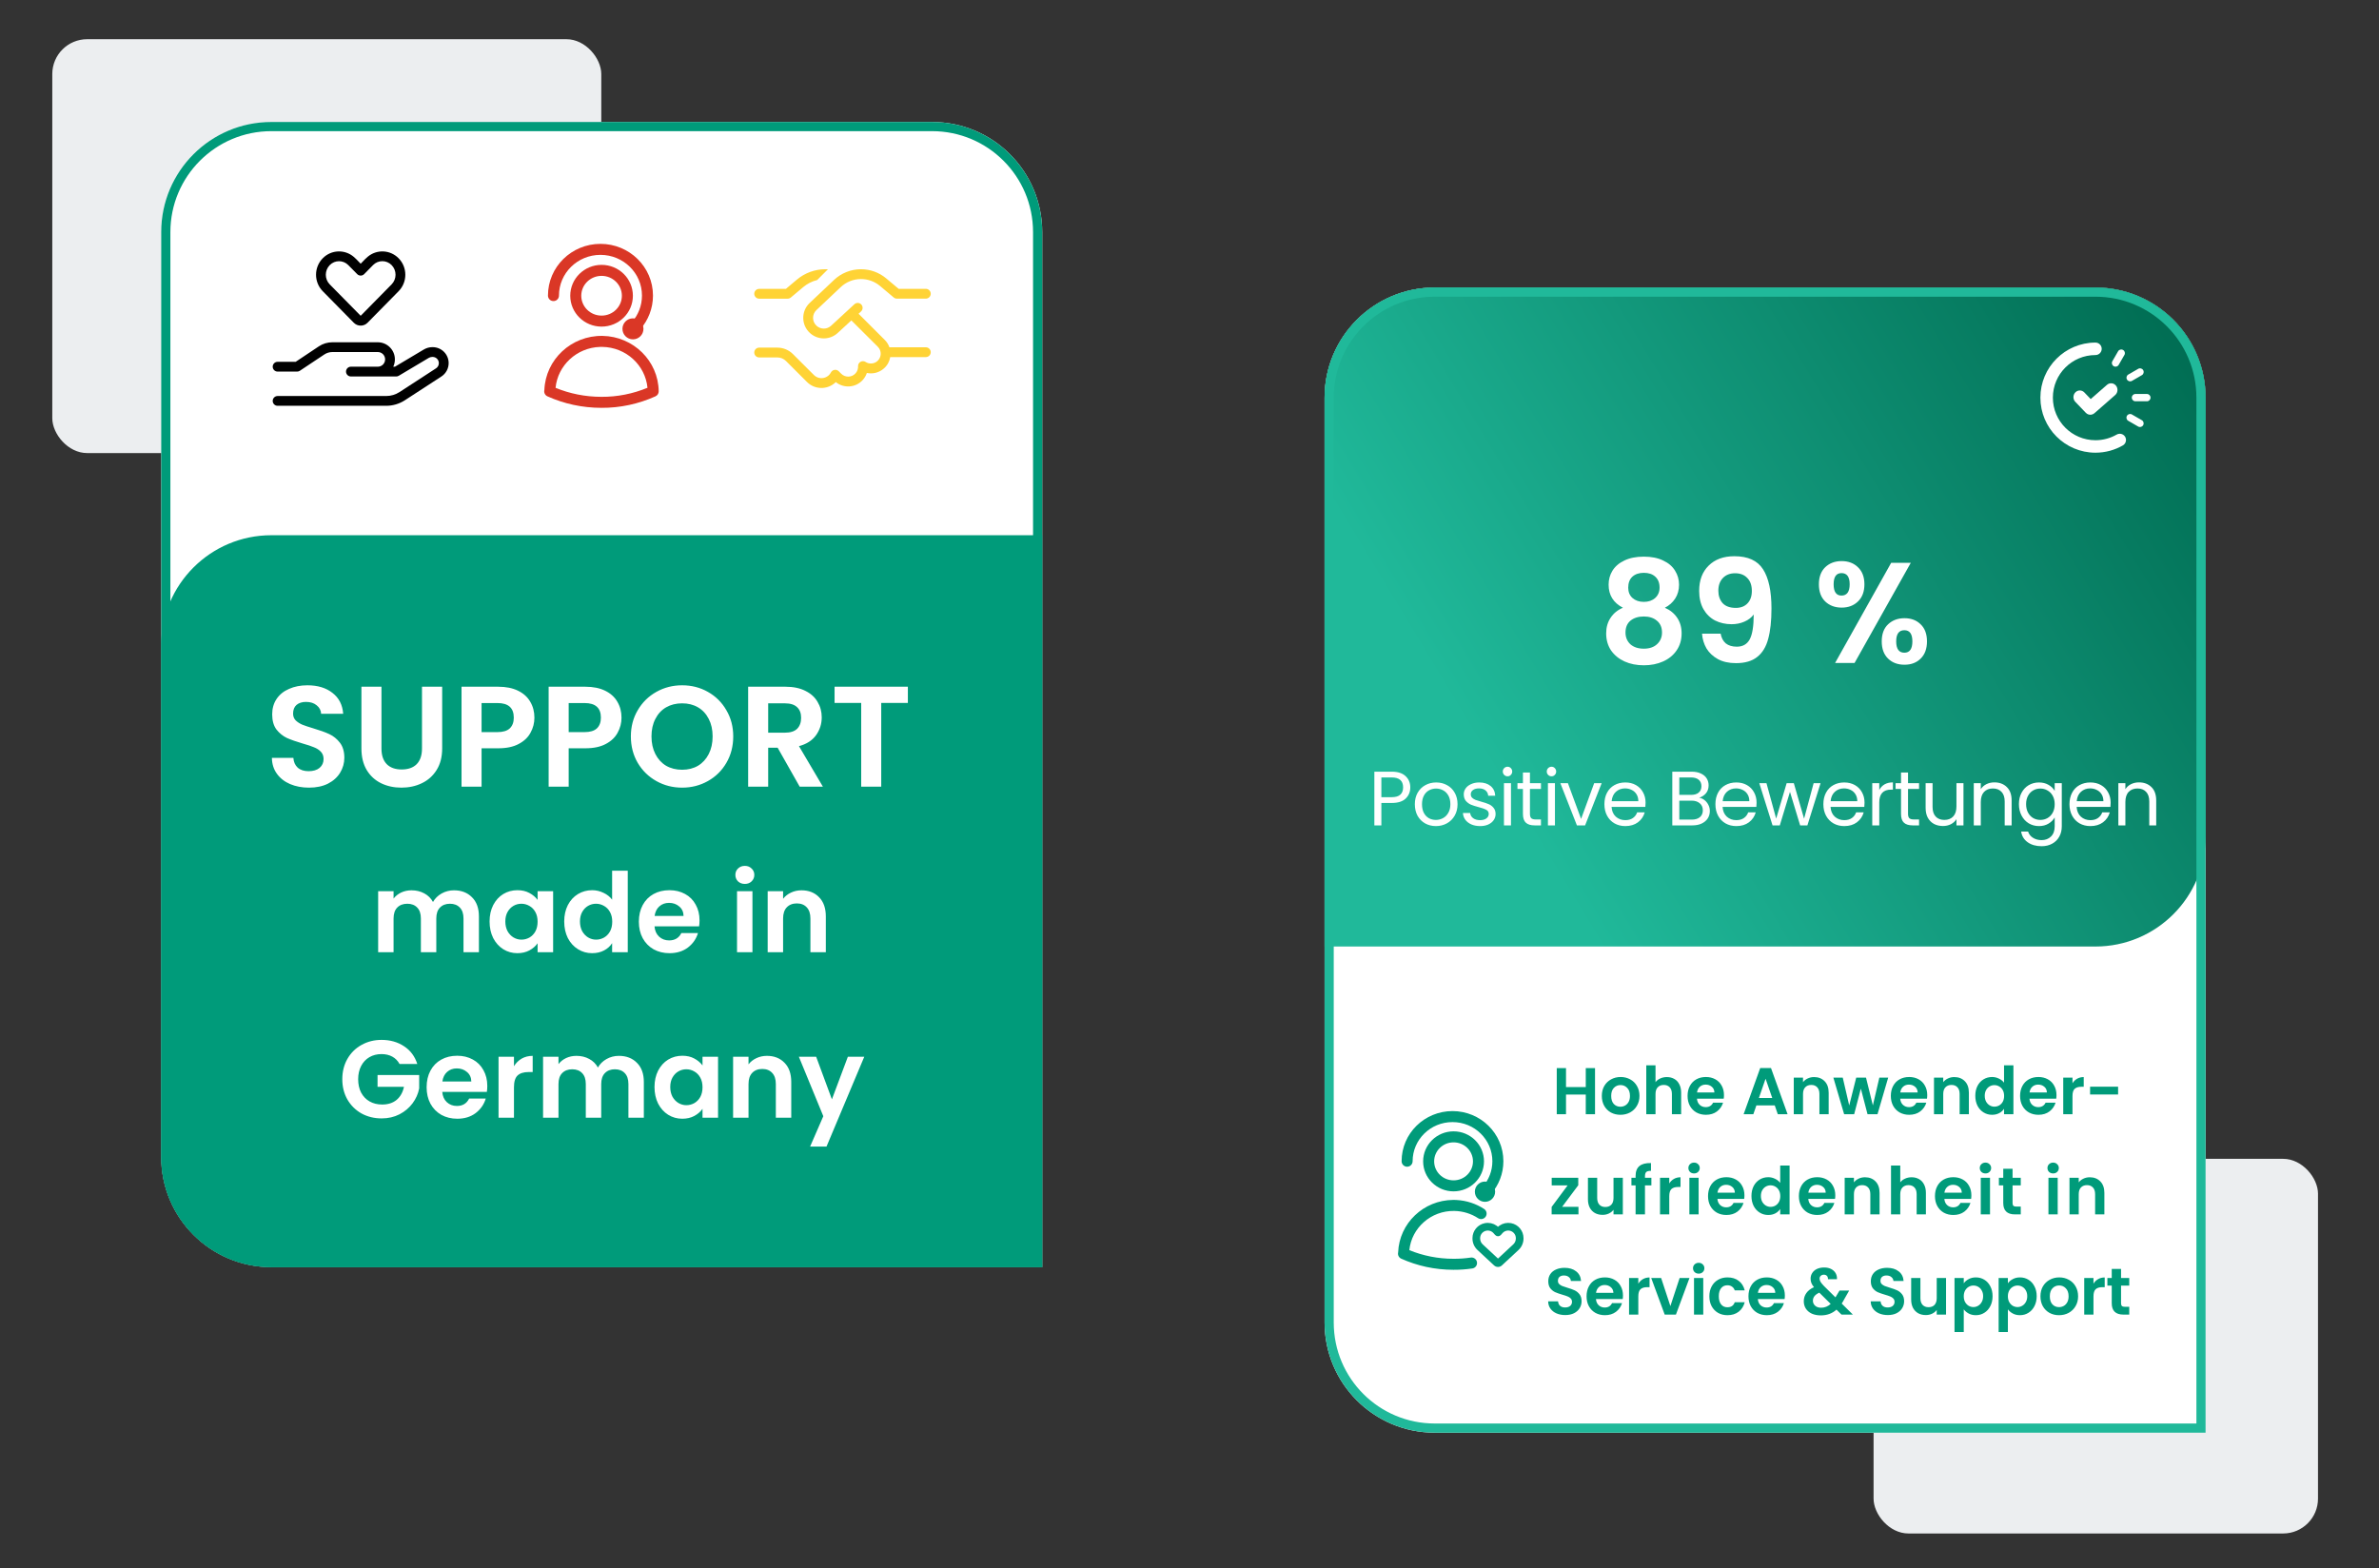 <svg width="546" height="360" viewBox="0 0 546 360" fill="none" xmlns="http://www.w3.org/2000/svg">
<rect x="0" y="0" width="546" height="360" fill="#333333" stroke="none"/>
<rect x="12" y="9" width="126" height="95" rx="8" fill="#ECEEF0"/>
<rect x="430" y="266" width="102" height="86" rx="8" fill="#ECEEF0"/>
<g clip-path="url(#clip0_2416_7048)">
<path d="M37 53.275C37 39.316 48.316 28 62.275 28H213.925C227.884 28 239.2 39.316 239.2 53.275V290.86H62.275C48.316 290.86 37 279.544 37 265.585V53.275Z" fill="white"/>
<path d="M74.079 59.278C76.028 57.301 79.119 57.196 81.188 58.956C81.594 59.299 81.959 59.685 82.33 60.07C82.478 60.224 82.625 60.386 82.779 60.533C82.926 60.379 83.081 60.224 83.228 60.07C83.592 59.685 83.964 59.299 84.371 58.956C86.439 57.196 89.53 57.301 91.479 59.278C93.54 61.367 93.54 64.76 91.479 66.85L84.356 74.085C83.922 74.526 83.354 74.744 82.779 74.744C82.204 74.744 81.636 74.526 81.202 74.085L74.079 66.85C72.018 64.76 72.018 61.367 74.079 59.278ZM79.94 60.855C78.762 59.657 76.855 59.657 75.677 60.855C74.478 62.075 74.478 64.059 75.677 65.279L82.779 72.486L89.881 65.272C91.08 64.052 91.08 62.068 89.881 60.848C88.703 59.65 86.796 59.65 85.618 60.848L83.578 62.924C83.137 63.372 82.421 63.372 81.98 62.924L79.94 60.855ZM73.174 79.504C74.093 78.887 75.179 78.565 76.287 78.565H86.705C88.871 78.565 90.631 80.324 90.631 82.491C90.631 83.094 90.498 83.661 90.252 84.173H90.645L97.284 80.219C97.866 79.876 98.532 79.686 99.212 79.686H99.303C101.329 79.686 102.97 81.327 102.97 83.353C102.97 84.594 102.339 85.751 101.301 86.424L92.917 91.878C91.641 92.705 90.154 93.147 88.64 93.147H63.71C63.093 93.147 62.588 92.642 62.588 92.025C62.588 91.408 63.093 90.903 63.71 90.903H88.633C89.72 90.903 90.778 90.588 91.69 89.999L100.075 84.545C100.481 84.285 100.72 83.83 100.72 83.353C100.72 82.568 100.082 81.93 99.296 81.93H99.205C98.932 81.93 98.665 82.007 98.427 82.14L91.521 86.255C91.346 86.361 91.15 86.417 90.947 86.417H86.705H85.022H80.536C79.919 86.417 79.414 85.912 79.414 85.295C79.414 84.678 79.919 84.173 80.536 84.173H85.022H86.705C87.638 84.173 88.388 83.423 88.388 82.491C88.388 81.558 87.638 80.808 86.705 80.808H76.287C75.621 80.808 74.976 81.004 74.422 81.376L68.821 85.106C68.638 85.232 68.421 85.295 68.197 85.295H63.71C63.093 85.295 62.588 84.79 62.588 84.173C62.588 83.556 63.093 83.051 63.71 83.051H67.86L73.174 79.504Z" fill="black"/>
<path d="M138.276 77.1H138.277C145.347 77.217 151.087 82.826 151.178 89.81C151.184 90.313 150.891 90.772 150.432 90.978C146.541 92.725 142.335 93.642 138.04 93.615V93.616C138.039 93.616 138.037 93.615 138.036 93.615C138.035 93.615 138.033 93.616 138.031 93.616V93.615C133.606 93.614 129.429 92.672 125.648 90.98C125.105 90.736 124.805 90.145 124.929 89.562C124.931 89.552 124.935 89.542 124.938 89.532C125.203 82.506 131.147 76.984 138.276 77.1ZM137.688 79.632C132.35 79.811 128.008 83.871 127.506 89.023C130.751 90.352 134.295 91.089 138.04 91.089H138.048C141.684 91.112 145.256 90.393 148.603 89.013C148.111 83.828 143.698 79.718 138.235 79.627L137.688 79.632ZM138.066 60.797C142.017 60.797 145.254 63.949 145.254 67.885C145.254 71.82 142.017 74.972 138.066 74.973C134.116 74.972 130.879 71.82 130.879 67.885C130.879 63.949 134.116 60.797 138.066 60.797ZM138.066 63.324C135.471 63.324 133.406 65.385 133.406 67.885C133.406 70.385 135.471 72.445 138.066 72.445C140.661 72.445 142.726 70.385 142.727 67.885C142.726 65.385 140.661 63.324 138.066 63.324Z" fill="#DA3726"/>
<path d="M127.024 67.847C127.024 61.987 131.852 57.24 137.812 57.24C143.773 57.24 148.601 61.987 148.601 67.847C148.601 70.493 147.617 72.911 145.99 74.769" stroke="#DA3726" stroke-width="2.527" stroke-linecap="round" stroke-linejoin="round"/>
<ellipse cx="145.268" cy="75.484" rx="2.41" ry="2.41" fill="#DA3726"/>
<path d="M189.415 61.801H190.027L187.552 64.276C186.385 64.564 185.288 65.113 184.352 65.9L181.505 68.291C181.301 68.46 181.048 68.558 180.78 68.558H174.234C173.615 68.558 173.109 68.052 173.109 67.433C173.109 66.814 173.615 66.308 174.234 66.308H180.372L182.904 64.177C184.725 62.645 187.032 61.801 189.415 61.801ZM191.412 64.262C193.086 62.68 195.301 61.801 197.607 61.801C199.731 61.801 201.784 62.546 203.409 63.917L206.249 66.301H212.487C213.105 66.301 213.612 66.807 213.612 67.426C213.612 68.045 213.105 68.551 212.487 68.551H205.842C205.574 68.551 205.321 68.46 205.117 68.284L201.967 65.633C200.744 64.614 199.204 64.051 197.607 64.051C195.878 64.051 194.218 64.712 192.959 65.9L187.376 71.174C186.328 72.166 186.35 73.846 187.432 74.803C188.382 75.646 189.809 75.632 190.737 74.774L196.089 69.838C196.546 69.416 197.256 69.444 197.678 69.901C198.1 70.359 198.072 71.069 197.614 71.491L197.045 72.018L203.064 78.03C203.556 78.522 203.915 79.099 204.126 79.718H212.487C213.105 79.718 213.612 80.224 213.612 80.843C213.612 81.462 213.105 81.968 212.487 81.968H204.316C204.154 82.938 203.669 83.867 202.867 84.57C201.763 85.554 200.301 85.892 198.95 85.61C198.761 86.18 198.458 86.722 198.036 87.193C196.419 89.014 193.677 89.204 191.82 87.706C191.764 87.755 191.715 87.811 191.659 87.861C189.802 89.52 186.968 89.443 185.203 87.678L183.495 85.969L183.488 85.962L182.405 84.879L180.394 82.868C179.866 82.341 179.149 82.045 178.404 82.045H174.234C173.615 82.045 173.109 81.539 173.109 80.92C173.109 80.301 173.615 79.795 174.234 79.795H178.411C179.754 79.795 181.041 80.33 181.99 81.279L184.001 83.29L186.807 86.089C187.728 87.01 189.197 87.045 190.168 86.18C190.393 85.976 190.576 85.744 190.702 85.491C190.871 85.174 191.173 84.957 191.532 84.9C191.891 84.844 192.242 84.963 192.495 85.217L193.065 85.786C193.986 86.707 195.498 86.665 196.363 85.688C196.771 85.231 196.96 84.654 196.932 84.078C196.911 83.656 197.129 83.262 197.495 83.051C197.861 82.84 198.311 82.854 198.662 83.086C199.492 83.62 200.603 83.557 201.376 82.875C202.34 82.017 202.389 80.519 201.475 79.605L195.392 73.544L192.263 76.427C190.484 78.072 187.749 78.093 185.935 76.483C183.867 74.648 183.818 71.434 185.829 69.536L191.412 64.262Z" fill="#FFD335"/>
<path d="M37 148.132C37 134.173 48.316 122.857 62.275 122.857H239.2V291.28H37V148.132Z" fill="#009B7A"/>
<path d="M70.912 180.798C69.313 180.798 67.867 180.525 66.575 179.977C65.304 179.429 64.297 178.641 63.552 177.611C62.807 176.582 62.424 175.366 62.402 173.964H67.33C67.396 174.906 67.725 175.651 68.316 176.198C68.93 176.746 69.762 177.02 70.813 177.02C71.887 177.02 72.73 176.768 73.343 176.264C73.957 175.738 74.263 175.059 74.263 174.227C74.263 173.548 74.055 172.989 73.639 172.551C73.223 172.113 72.697 171.774 72.062 171.533C71.449 171.27 70.594 170.985 69.499 170.678C68.01 170.24 66.794 169.813 65.852 169.397C64.932 168.959 64.132 168.313 63.453 167.458C62.796 166.582 62.468 165.421 62.468 163.975C62.468 162.617 62.807 161.434 63.486 160.427C64.165 159.419 65.118 158.652 66.345 158.127C67.571 157.579 68.973 157.305 70.55 157.305C72.916 157.305 74.833 157.886 76.3 159.047C77.79 160.186 78.612 161.785 78.765 163.844H73.705C73.661 163.055 73.322 162.409 72.686 161.905C72.073 161.38 71.251 161.117 70.222 161.117C69.324 161.117 68.601 161.347 68.053 161.807C67.528 162.267 67.265 162.935 67.265 163.811C67.265 164.424 67.462 164.939 67.856 165.355C68.272 165.75 68.776 166.078 69.368 166.341C69.981 166.582 70.835 166.867 71.93 167.195C73.42 167.633 74.636 168.072 75.578 168.51C76.52 168.948 77.33 169.605 78.009 170.481C78.688 171.357 79.028 172.507 79.028 173.931C79.028 175.158 78.71 176.297 78.075 177.348C77.44 178.4 76.509 179.243 75.282 179.878C74.055 180.492 72.599 180.798 70.912 180.798ZM87.55 157.634V171.828C87.55 173.384 87.955 174.577 88.766 175.41C89.576 176.22 90.715 176.625 92.183 176.625C93.673 176.625 94.823 176.22 95.633 175.41C96.444 174.577 96.849 173.384 96.849 171.828V157.634H101.482V171.795C101.482 173.745 101.055 175.399 100.2 176.757C99.368 178.093 98.24 179.101 96.816 179.78C95.414 180.459 93.848 180.798 92.117 180.798C90.409 180.798 88.853 180.459 87.451 179.78C86.072 179.101 84.976 178.093 84.166 176.757C83.355 175.399 82.95 173.745 82.95 171.795V157.634H87.55ZM122.651 164.731C122.651 165.958 122.355 167.108 121.763 168.181C121.194 169.254 120.285 170.12 119.036 170.777C117.81 171.434 116.254 171.763 114.371 171.763H110.526V180.568H105.926V157.634H114.371C116.145 157.634 117.656 157.941 118.905 158.554C120.153 159.167 121.084 160.011 121.698 161.084C122.333 162.157 122.651 163.373 122.651 164.731ZM114.173 168.05C115.444 168.05 116.386 167.765 116.999 167.195C117.612 166.604 117.919 165.782 117.919 164.731C117.919 162.497 116.671 161.38 114.173 161.38H110.526V168.05H114.173ZM142.641 164.731C142.641 165.958 142.345 167.108 141.754 168.181C141.184 169.254 140.275 170.12 139.027 170.777C137.8 171.434 136.245 171.763 134.361 171.763H130.517V180.568H125.917V157.634H134.361C136.135 157.634 137.647 157.941 138.895 158.554C140.144 159.167 141.075 160.011 141.688 161.084C142.323 162.157 142.641 163.373 142.641 164.731ZM134.164 168.05C135.434 168.05 136.376 167.765 136.99 167.195C137.603 166.604 137.91 165.782 137.91 164.731C137.91 162.497 136.661 161.38 134.164 161.38H130.517V168.05H134.164ZM156.553 180.798C154.406 180.798 152.435 180.295 150.639 179.287C148.842 178.279 147.418 176.888 146.367 175.114C145.316 173.318 144.79 171.292 144.79 169.035C144.79 166.801 145.316 164.797 146.367 163.022C147.418 161.226 148.842 159.824 150.639 158.817C152.435 157.809 154.406 157.305 156.553 157.305C158.721 157.305 160.693 157.809 162.467 158.817C164.263 159.824 165.676 161.226 166.706 163.022C167.757 164.797 168.283 166.801 168.283 169.035C168.283 171.292 167.757 173.318 166.706 175.114C165.676 176.888 164.263 178.279 162.467 179.287C160.671 180.295 158.7 180.798 156.553 180.798ZM156.553 176.691C157.933 176.691 159.149 176.385 160.2 175.771C161.251 175.136 162.073 174.238 162.664 173.077C163.256 171.916 163.551 170.569 163.551 169.035C163.551 167.502 163.256 166.166 162.664 165.027C162.073 163.866 161.251 162.979 160.2 162.365C159.149 161.752 157.933 161.445 156.553 161.445C155.173 161.445 153.946 161.752 152.873 162.365C151.821 162.979 151 163.866 150.409 165.027C149.817 166.166 149.521 167.502 149.521 169.035C149.521 170.569 149.817 171.916 150.409 173.077C151 174.238 151.821 175.136 152.873 175.771C153.946 176.385 155.173 176.691 156.553 176.691ZM183.534 180.568L178.474 171.631H176.305V180.568H171.705V157.634H180.314C182.088 157.634 183.6 157.951 184.848 158.587C186.097 159.2 187.028 160.043 187.641 161.117C188.276 162.168 188.594 163.351 188.594 164.665C188.594 166.177 188.156 167.546 187.28 168.773C186.404 169.977 185.1 170.81 183.37 171.27L188.857 180.568H183.534ZM176.305 168.181H180.15C181.398 168.181 182.329 167.885 182.943 167.294C183.556 166.681 183.863 165.837 183.863 164.764C183.863 163.712 183.556 162.902 182.943 162.332C182.329 161.741 181.398 161.445 180.15 161.445H176.305V168.181ZM208.362 157.634V161.347H202.25V180.568H197.65V161.347H191.539V157.634H208.362ZM104.178 204.364C105.896 204.364 107.278 204.895 108.323 205.956C109.384 207.001 109.915 208.467 109.915 210.354V218.568H106.377V210.834C106.377 209.739 106.099 208.905 105.543 208.332C104.987 207.742 104.228 207.447 103.268 207.447C102.307 207.447 101.541 207.742 100.968 208.332C100.412 208.905 100.134 209.739 100.134 210.834V218.568H96.595V210.834C96.595 209.739 96.317 208.905 95.761 208.332C95.205 207.742 94.447 207.447 93.487 207.447C92.509 207.447 91.734 207.742 91.161 208.332C90.605 208.905 90.327 209.739 90.327 210.834V218.568H86.789V204.566H90.327V206.259C90.782 205.67 91.363 205.206 92.071 204.869C92.796 204.532 93.588 204.364 94.447 204.364C95.542 204.364 96.519 204.6 97.379 205.072C98.238 205.526 98.904 206.184 99.376 207.043C99.831 206.234 100.488 205.585 101.347 205.097C102.223 204.608 103.167 204.364 104.178 204.364ZM112.363 211.517C112.363 210.101 112.641 208.846 113.197 207.751C113.77 206.655 114.537 205.813 115.497 205.223C116.475 204.633 117.561 204.339 118.758 204.339C119.802 204.339 120.712 204.549 121.487 204.97C122.279 205.392 122.911 205.922 123.383 206.563V204.566H126.947V218.568H123.383V216.521C122.928 217.178 122.296 217.726 121.487 218.164C120.695 218.585 119.777 218.796 118.732 218.796C117.553 218.796 116.475 218.493 115.497 217.886C114.537 217.279 113.77 216.428 113.197 215.333C112.641 214.221 112.363 212.949 112.363 211.517ZM123.383 211.567C123.383 210.708 123.215 209.975 122.878 209.368C122.541 208.745 122.086 208.273 121.513 207.953C120.94 207.616 120.325 207.447 119.668 207.447C119.01 207.447 118.404 207.607 117.848 207.928C117.292 208.248 116.837 208.72 116.483 209.343C116.146 209.95 115.977 210.674 115.977 211.517C115.977 212.359 116.146 213.101 116.483 213.741C116.837 214.364 117.292 214.845 117.848 215.182C118.421 215.519 119.027 215.687 119.668 215.687C120.325 215.687 120.94 215.527 121.513 215.207C122.086 214.87 122.541 214.398 122.878 213.791C123.215 213.168 123.383 212.427 123.383 211.567ZM129.493 211.517C129.493 210.101 129.771 208.846 130.327 207.751C130.9 206.655 131.675 205.813 132.652 205.223C133.63 204.633 134.716 204.339 135.913 204.339C136.823 204.339 137.69 204.541 138.516 204.945C139.342 205.333 139.999 205.855 140.487 206.512V199.865H144.077V218.568H140.487V216.496C140.049 217.187 139.434 217.743 138.642 218.164C137.85 218.585 136.932 218.796 135.887 218.796C134.708 218.796 133.63 218.493 132.652 217.886C131.675 217.279 130.9 216.428 130.327 215.333C129.771 214.221 129.493 212.949 129.493 211.517ZM140.513 211.567C140.513 210.708 140.344 209.975 140.007 209.368C139.67 208.745 139.215 208.273 138.642 207.953C138.069 207.616 137.454 207.447 136.797 207.447C136.14 207.447 135.534 207.607 134.978 207.928C134.421 208.248 133.967 208.72 133.613 209.343C133.276 209.95 133.107 210.674 133.107 211.517C133.107 212.359 133.276 213.101 133.613 213.741C133.967 214.364 134.421 214.845 134.978 215.182C135.55 215.519 136.157 215.687 136.797 215.687C137.454 215.687 138.069 215.527 138.642 215.207C139.215 214.87 139.67 214.398 140.007 213.791C140.344 213.168 140.513 212.427 140.513 211.567ZM160.549 211.264C160.549 211.769 160.515 212.224 160.448 212.629H150.212C150.296 213.64 150.65 214.432 151.273 215.005C151.897 215.577 152.663 215.864 153.573 215.864C154.887 215.864 155.823 215.299 156.379 214.171H160.195C159.791 215.519 159.016 216.631 157.87 217.507C156.724 218.366 155.317 218.796 153.649 218.796C152.301 218.796 151.088 218.501 150.009 217.911C148.948 217.305 148.114 216.454 147.507 215.358C146.917 214.263 146.623 212.999 146.623 211.567C146.623 210.118 146.917 208.846 147.507 207.751C148.097 206.655 148.923 205.813 149.984 205.223C151.046 204.633 152.267 204.339 153.649 204.339C154.98 204.339 156.168 204.625 157.213 205.198C158.274 205.771 159.092 206.588 159.664 207.65C160.254 208.694 160.549 209.899 160.549 211.264ZM156.884 210.253C156.867 209.343 156.539 208.618 155.898 208.079C155.258 207.523 154.475 207.245 153.548 207.245C152.672 207.245 151.93 207.515 151.324 208.054C150.734 208.576 150.372 209.309 150.237 210.253H156.884ZM170.949 202.898C170.325 202.898 169.803 202.704 169.382 202.317C168.977 201.912 168.775 201.415 168.775 200.825C168.775 200.236 168.977 199.747 169.382 199.359C169.803 198.955 170.325 198.753 170.949 198.753C171.572 198.753 172.086 198.955 172.491 199.359C172.912 199.747 173.123 200.236 173.123 200.825C173.123 201.415 172.912 201.912 172.491 202.317C172.086 202.704 171.572 202.898 170.949 202.898ZM172.693 204.566V218.568H169.154V204.566H172.693ZM183.948 204.364C185.617 204.364 186.965 204.895 187.992 205.956C189.02 207.001 189.534 208.467 189.534 210.354V218.568H185.996V210.834C185.996 209.722 185.718 208.871 185.162 208.281C184.606 207.675 183.847 207.372 182.887 207.372C181.91 207.372 181.134 207.675 180.562 208.281C180.005 208.871 179.727 209.722 179.727 210.834V218.568H176.189V204.566H179.727V206.31C180.199 205.703 180.797 205.232 181.522 204.895C182.263 204.541 183.072 204.364 183.948 204.364ZM91.704 244.234C91.3 243.493 90.744 242.928 90.036 242.541C89.329 242.153 88.503 241.959 87.559 241.959C86.515 241.959 85.588 242.195 84.779 242.667C83.97 243.139 83.338 243.813 82.883 244.689C82.429 245.565 82.201 246.576 82.201 247.722C82.201 248.902 82.429 249.929 82.883 250.806C83.355 251.682 84.004 252.356 84.83 252.828C85.655 253.299 86.616 253.535 87.711 253.535C89.059 253.535 90.163 253.182 91.022 252.474C91.881 251.749 92.446 250.747 92.716 249.466H86.65V246.762H96.203V249.845C95.968 251.075 95.462 252.213 94.687 253.257C93.912 254.302 92.909 255.145 91.679 255.785C90.466 256.408 89.101 256.72 87.585 256.72C85.883 256.72 84.341 256.341 82.959 255.583C81.594 254.808 80.516 253.738 79.724 252.373C78.949 251.008 78.561 249.458 78.561 247.722C78.561 245.987 78.949 244.436 79.724 243.072C80.516 241.69 81.594 240.62 82.959 239.862C84.341 239.087 85.874 238.699 87.559 238.699C89.548 238.699 91.275 239.188 92.741 240.165C94.207 241.125 95.218 242.482 95.774 244.234H91.704ZM111.838 249.264C111.838 249.769 111.804 250.224 111.737 250.629H101.501C101.585 251.64 101.939 252.432 102.562 253.005C103.186 253.577 103.952 253.864 104.862 253.864C106.176 253.864 107.112 253.299 107.668 252.171H111.484C111.08 253.519 110.305 254.631 109.159 255.507C108.013 256.366 106.606 256.796 104.938 256.796C103.59 256.796 102.377 256.501 101.298 255.911C100.237 255.305 99.403 254.454 98.796 253.358C98.206 252.263 97.912 250.999 97.912 249.567C97.912 248.118 98.206 246.846 98.796 245.751C99.386 244.655 100.211 243.813 101.273 243.223C102.335 242.633 103.556 242.339 104.938 242.339C106.269 242.339 107.457 242.625 108.502 243.198C109.563 243.771 110.38 244.588 110.953 245.65C111.543 246.694 111.838 247.899 111.838 249.264ZM108.173 248.253C108.156 247.343 107.828 246.618 107.187 246.079C106.547 245.523 105.764 245.245 104.837 245.245C103.961 245.245 103.219 245.515 102.613 246.054C102.023 246.576 101.661 247.309 101.526 248.253H108.173ZM117.959 244.74C118.414 243.998 119.004 243.417 119.728 242.996C120.47 242.574 121.312 242.364 122.256 242.364V246.079H121.321C120.209 246.079 119.366 246.34 118.793 246.863C118.237 247.385 117.959 248.295 117.959 249.592V256.568H114.421V242.566H117.959V244.74ZM142.029 242.364C143.747 242.364 145.129 242.895 146.174 243.956C147.235 245.001 147.766 246.467 147.766 248.354V256.568H144.227V248.834C144.227 247.739 143.949 246.905 143.393 246.332C142.837 245.742 142.079 245.447 141.119 245.447C140.158 245.447 139.392 245.742 138.819 246.332C138.263 246.905 137.985 247.739 137.985 248.834V256.568H134.446V248.834C134.446 247.739 134.168 246.905 133.612 246.332C133.056 245.742 132.298 245.447 131.337 245.447C130.36 245.447 129.585 245.742 129.012 246.332C128.456 246.905 128.178 247.739 128.178 248.834V256.568H124.639V242.566H128.178V244.259C128.633 243.67 129.214 243.206 129.922 242.869C130.646 242.532 131.438 242.364 132.298 242.364C133.393 242.364 134.37 242.6 135.23 243.072C136.089 243.526 136.754 244.184 137.226 245.043C137.681 244.234 138.338 243.585 139.198 243.097C140.074 242.608 141.018 242.364 142.029 242.364ZM150.214 249.517C150.214 248.101 150.492 246.846 151.048 245.751C151.621 244.655 152.388 243.813 153.348 243.223C154.325 242.633 155.412 242.339 156.608 242.339C157.653 242.339 158.563 242.549 159.338 242.97C160.13 243.392 160.762 243.922 161.234 244.563V242.566H164.798V256.568H161.234V254.521C160.779 255.178 160.147 255.726 159.338 256.164C158.546 256.585 157.628 256.796 156.583 256.796C155.404 256.796 154.325 256.493 153.348 255.886C152.388 255.279 151.621 254.428 151.048 253.333C150.492 252.221 150.214 250.949 150.214 249.517ZM161.234 249.567C161.234 248.708 161.065 247.975 160.728 247.368C160.391 246.745 159.936 246.273 159.363 245.953C158.791 245.616 158.175 245.447 157.518 245.447C156.861 245.447 156.255 245.607 155.699 245.928C155.142 246.248 154.688 246.72 154.334 247.343C153.997 247.95 153.828 248.674 153.828 249.517C153.828 250.359 153.997 251.101 154.334 251.741C154.688 252.364 155.142 252.845 155.699 253.182C156.271 253.519 156.878 253.687 157.518 253.687C158.175 253.687 158.791 253.527 159.363 253.207C159.936 252.87 160.391 252.398 160.728 251.791C161.065 251.168 161.234 250.427 161.234 249.567ZM176.013 242.364C177.681 242.364 179.029 242.895 180.057 243.956C181.085 245.001 181.599 246.467 181.599 248.354V256.568H178.06V248.834C178.06 247.722 177.782 246.871 177.226 246.281C176.67 245.675 175.912 245.372 174.951 245.372C173.974 245.372 173.199 245.675 172.626 246.281C172.07 246.871 171.792 247.722 171.792 248.834V256.568H168.253V242.566H171.792V244.31C172.264 243.703 172.862 243.232 173.587 242.895C174.328 242.541 175.137 242.364 176.013 242.364ZM198.359 242.566L189.69 263.19H185.924L188.957 256.215L183.346 242.566H187.314L190.929 252.347L194.593 242.566H198.359Z" fill="white"/>
</g>
<path d="M62.275 29.053H213.925C227.302 29.053 238.146 39.898 238.146 53.275V289.807H62.275C48.898 289.807 38.053 278.962 38.053 265.585V53.275C38.053 39.898 48.898 29.053 62.275 29.053Z" stroke="#009B7A" stroke-width="2.106"/>
<g clip-path="url(#clip1_2416_7048)">
<path d="M304 91.275C304 77.316 315.316 66 329.275 66H480.925C494.884 66 506.2 77.316 506.2 91.275V328.86H329.275C315.316 328.86 304 317.544 304 303.585V91.275Z" fill="white"/>
<path d="M304 66H506.2V191.99C506.2 205.949 494.884 217.265 480.925 217.265H304V66Z" fill="url(#paint0_linear_2416_7048)"/>
<path d="M485.636 88.522L485.637 88.523C486.157 89.17 486.076 90.134 485.456 90.677L480.694 94.845C480.475 95.037 480.217 95.151 479.953 95.189C479.95 95.189 479.948 95.189 479.945 95.19C479.943 95.19 479.94 95.19 479.938 95.191C479.503 95.25 479.047 95.105 478.713 94.757L476.299 92.239C475.727 91.642 475.727 90.674 476.299 90.077C476.871 89.48 477.799 89.48 478.371 90.076L479.836 91.604L483.572 88.334C484.191 87.792 485.116 87.876 485.636 88.522Z" fill="white"/>
<path d="M482.359 80.068C482.359 79.278 481.718 78.637 480.927 78.637L480.918 78.637C480.913 78.637 480.908 78.637 480.903 78.637C473.933 78.65 468.287 84.303 468.287 91.274C468.287 98.254 473.946 103.912 480.927 103.912C483.228 103.912 485.385 103.297 487.244 102.223L487.243 102.222C487.658 101.971 487.936 101.516 487.936 100.996C487.936 100.205 487.295 99.564 486.504 99.564C486.229 99.564 485.972 99.642 485.754 99.776C484.33 100.586 482.683 101.049 480.927 101.049C475.528 101.049 471.151 96.672 471.151 91.274C471.151 85.876 475.528 81.5 480.927 81.5C481.718 81.5 482.359 80.859 482.359 80.068Z" fill="white"/>
<path d="M489.269 91.262V91.287C489.269 91.743 489.64 92.113 490.097 92.113H492.735C493.192 92.113 493.562 91.743 493.562 91.287V91.262C493.562 90.805 493.192 90.435 492.735 90.435H490.097C489.64 90.435 489.269 90.805 489.269 91.262Z" fill="white"/>
<path d="M488.145 95.461L488.157 95.44C488.385 95.045 488.892 94.909 489.288 95.137L491.573 96.457C491.969 96.686 492.104 97.191 491.876 97.586L491.864 97.607C491.636 98.002 491.13 98.138 490.734 97.91L488.448 96.59C488.052 96.362 487.917 95.857 488.145 95.461Z" fill="white"/>
<path d="M488.155 87.105L488.168 87.127C488.396 87.522 488.903 87.657 489.299 87.429L491.584 86.109C491.979 85.881 492.115 85.376 491.886 84.98L491.874 84.959C491.645 84.563 491.139 84.428 490.743 84.657L488.458 85.976C488.062 86.205 487.927 86.71 488.155 87.105Z" fill="white"/>
<path d="M485.103 84.049C484.707 83.82 484.572 83.315 484.8 82.92L486.12 80.633C486.348 80.238 486.854 80.102 487.25 80.33L487.251 80.331L487.271 80.342C487.667 80.57 487.802 81.076 487.574 81.471L486.254 83.757C486.026 84.153 485.52 84.289 485.123 84.061L485.103 84.049Z" fill="white"/>
<path d="M372.473 139.505C370.283 138.365 369.188 136.602 369.188 134.214C369.188 133.032 369.483 131.958 370.075 130.994C370.688 130.009 371.597 129.231 372.802 128.662C374.029 128.07 375.518 127.774 377.271 127.774C379.023 127.774 380.502 128.07 381.706 128.662C382.933 129.231 383.842 130.009 384.434 130.994C385.047 131.958 385.354 133.032 385.354 134.214C385.354 135.419 385.058 136.482 384.466 137.402C383.875 138.3 383.086 139.001 382.101 139.505C383.305 140.03 384.247 140.797 384.926 141.805C385.605 142.812 385.945 144.006 385.945 145.386C385.945 146.876 385.562 148.179 384.795 149.296C384.05 150.391 383.021 151.235 381.706 151.826C380.392 152.418 378.913 152.713 377.271 152.713C375.628 152.713 374.149 152.418 372.835 151.826C371.542 151.235 370.513 150.391 369.746 149.296C369.001 148.179 368.629 146.876 368.629 145.386C368.629 144.006 368.969 142.812 369.648 141.805C370.327 140.775 371.269 140.008 372.473 139.505ZM380.885 134.872C380.885 133.798 380.556 132.966 379.899 132.374C379.264 131.783 378.388 131.487 377.271 131.487C376.175 131.487 375.299 131.783 374.642 132.374C374.007 132.966 373.689 133.809 373.689 134.904C373.689 135.89 374.018 136.679 374.675 137.27C375.354 137.862 376.219 138.157 377.271 138.157C378.322 138.157 379.187 137.862 379.866 137.27C380.545 136.657 380.885 135.857 380.885 134.872ZM377.271 141.509C376.022 141.509 375.003 141.826 374.215 142.462C373.448 143.097 373.065 144.006 373.065 145.189C373.065 146.284 373.437 147.182 374.182 147.883C374.949 148.562 375.978 148.902 377.271 148.902C378.563 148.902 379.582 148.551 380.326 147.85C381.071 147.149 381.444 146.262 381.444 145.189C381.444 144.028 381.06 143.13 380.293 142.495C379.527 141.837 378.519 141.509 377.271 141.509ZM394.901 145.452C395.076 146.416 395.471 147.16 396.084 147.686C396.719 148.19 397.563 148.442 398.614 148.442C399.972 148.442 400.958 147.883 401.571 146.766C402.185 145.627 402.491 143.721 402.491 141.049C401.987 141.75 401.276 142.297 400.356 142.692C399.457 143.086 398.483 143.283 397.431 143.283C396.029 143.283 394.759 142.998 393.62 142.429C392.503 141.837 391.615 140.972 390.958 139.833C390.301 138.672 389.973 137.27 389.973 135.627C389.973 133.196 390.695 131.268 392.141 129.844C393.587 128.399 395.558 127.676 398.056 127.676C401.166 127.676 403.357 128.673 404.627 130.666C405.919 132.659 406.566 135.66 406.566 139.669C406.566 142.516 406.314 144.849 405.81 146.667C405.328 148.486 404.485 149.866 403.28 150.807C402.097 151.749 400.476 152.22 398.417 152.22C396.796 152.22 395.416 151.914 394.277 151.3C393.138 150.665 392.262 149.844 391.648 148.836C391.057 147.807 390.717 146.678 390.63 145.452H394.901ZM398.384 139.537C399.523 139.537 400.421 139.187 401.078 138.486C401.736 137.785 402.064 136.843 402.064 135.66C402.064 134.368 401.714 133.371 401.013 132.67C400.334 131.947 399.403 131.586 398.22 131.586C397.037 131.586 396.095 131.958 395.394 132.703C394.715 133.426 394.375 134.39 394.375 135.594C394.375 136.755 394.704 137.708 395.361 138.453C396.04 139.176 397.048 139.537 398.384 139.537ZM417.45 134.116C417.45 132.451 417.932 131.148 418.896 130.206C419.881 129.264 421.141 128.793 422.674 128.793C424.208 128.793 425.456 129.264 426.42 130.206C427.406 131.148 427.899 132.451 427.899 134.116C427.899 135.803 427.406 137.117 426.42 138.059C425.456 139.001 424.208 139.472 422.674 139.472C421.141 139.472 419.881 139.001 418.896 138.059C417.932 137.117 417.45 135.803 417.45 134.116ZM438.544 129.187L425.631 152.188H421.163L434.043 129.187H438.544ZM422.641 131.553C421.437 131.553 420.834 132.407 420.834 134.116C420.834 135.846 421.437 136.712 422.641 136.712C423.233 136.712 423.693 136.504 424.021 136.087C424.35 135.649 424.514 134.992 424.514 134.116C424.514 132.407 423.89 131.553 422.641 131.553ZM431.874 147.226C431.874 145.539 432.356 144.236 433.32 143.316C434.306 142.374 435.565 141.903 437.099 141.903C438.632 141.903 439.87 142.374 440.812 143.316C441.775 144.236 442.257 145.539 442.257 147.226C442.257 148.913 441.775 150.227 440.812 151.169C439.87 152.111 438.632 152.582 437.099 152.582C435.543 152.582 434.284 152.111 433.32 151.169C432.356 150.227 431.874 148.913 431.874 147.226ZM437.066 144.663C435.817 144.663 435.193 145.517 435.193 147.226C435.193 148.957 435.817 149.822 437.066 149.822C438.292 149.822 438.906 148.957 438.906 147.226C438.906 145.517 438.292 144.663 437.066 144.663Z" fill="white"/>
<path d="M323.671 180.74C323.671 181.767 323.317 182.622 322.61 183.306C321.914 183.978 320.846 184.314 319.407 184.314H317.036V189.463H315.426V177.131H319.407C320.799 177.131 321.855 177.467 322.574 178.14C323.305 178.812 323.671 179.679 323.671 180.74ZM319.407 182.987C320.304 182.987 320.964 182.793 321.389 182.404C321.813 182.014 322.026 181.46 322.026 180.74C322.026 179.219 321.153 178.458 319.407 178.458H317.036V182.987H319.407ZM329.547 189.622C328.639 189.622 327.813 189.416 327.07 189.003C326.339 188.59 325.761 188.006 325.336 187.251C324.923 186.485 324.717 185.6 324.717 184.597C324.717 183.607 324.929 182.734 325.354 181.979C325.79 181.212 326.38 180.628 327.123 180.227C327.866 179.815 328.698 179.608 329.618 179.608C330.538 179.608 331.369 179.815 332.112 180.227C332.855 180.628 333.439 181.206 333.864 181.961C334.3 182.716 334.518 183.595 334.518 184.597C334.518 185.6 334.294 186.485 333.846 187.251C333.41 188.006 332.814 188.59 332.059 189.003C331.304 189.416 330.467 189.622 329.547 189.622ZM329.547 188.207C330.125 188.207 330.667 188.071 331.175 187.8C331.682 187.529 332.089 187.122 332.395 186.579C332.714 186.036 332.873 185.376 332.873 184.597C332.873 183.819 332.72 183.158 332.413 182.616C332.106 182.073 331.705 181.672 331.21 181.413C330.715 181.142 330.178 181.006 329.6 181.006C329.01 181.006 328.468 181.142 327.972 181.413C327.489 181.672 327.099 182.073 326.804 182.616C326.51 183.158 326.362 183.819 326.362 184.597C326.362 185.388 326.504 186.054 326.787 186.597C327.082 187.139 327.471 187.546 327.954 187.817C328.438 188.077 328.969 188.207 329.547 188.207ZM339.714 189.622C338.971 189.622 338.304 189.498 337.715 189.251C337.125 188.991 336.659 188.637 336.317 188.189C335.975 187.729 335.786 187.204 335.751 186.614H337.414C337.461 187.098 337.685 187.493 338.086 187.8C338.499 188.106 339.036 188.26 339.696 188.26C340.309 188.26 340.793 188.124 341.147 187.853C341.501 187.582 341.678 187.24 341.678 186.827C341.678 186.402 341.489 186.09 341.111 185.889C340.734 185.677 340.15 185.47 339.36 185.27C338.64 185.081 338.051 184.892 337.591 184.704C337.142 184.503 336.753 184.214 336.423 183.837C336.104 183.447 335.945 182.94 335.945 182.315C335.945 181.82 336.093 181.366 336.388 180.953C336.682 180.54 337.101 180.216 337.644 179.98C338.186 179.732 338.806 179.608 339.501 179.608C340.575 179.608 341.442 179.879 342.102 180.422C342.763 180.965 343.117 181.708 343.164 182.651H341.554C341.518 182.144 341.312 181.737 340.935 181.431C340.569 181.124 340.074 180.97 339.448 180.97C338.87 180.97 338.41 181.094 338.068 181.342C337.726 181.59 337.555 181.914 337.555 182.315C337.555 182.634 337.656 182.899 337.856 183.111C338.068 183.312 338.328 183.477 338.635 183.607C338.953 183.725 339.389 183.86 339.944 184.014C340.64 184.202 341.206 184.391 341.642 184.58C342.079 184.757 342.45 185.028 342.757 185.394C343.075 185.759 343.24 186.237 343.252 186.827C343.252 187.357 343.105 187.835 342.81 188.26C342.515 188.684 342.096 189.021 341.554 189.268C341.023 189.504 340.41 189.622 339.714 189.622ZM346.003 178.193C345.696 178.193 345.437 178.087 345.224 177.874C345.012 177.662 344.906 177.403 344.906 177.096C344.906 176.789 345.012 176.53 345.224 176.317C345.437 176.105 345.696 175.999 346.003 175.999C346.298 175.999 346.545 176.105 346.746 176.317C346.958 176.53 347.064 176.789 347.064 177.096C347.064 177.403 346.958 177.662 346.746 177.874C346.545 178.087 346.298 178.193 346.003 178.193ZM346.781 179.767V189.463H345.171V179.767H346.781ZM351.135 181.094V186.809C351.135 187.281 351.235 187.617 351.436 187.817C351.637 188.006 351.984 188.101 352.48 188.101H353.665V189.463H352.214C351.318 189.463 350.646 189.256 350.198 188.844C349.749 188.431 349.525 187.753 349.525 186.809V181.094H348.269V179.767H349.525V177.326H351.135V179.767H353.665V181.094H351.135ZM356.094 178.193C355.787 178.193 355.528 178.087 355.315 177.874C355.103 177.662 354.997 177.403 354.997 177.096C354.997 176.789 355.103 176.53 355.315 176.317C355.528 176.105 355.787 175.999 356.094 175.999C356.389 175.999 356.636 176.105 356.837 176.317C357.049 176.53 357.155 176.789 357.155 177.096C357.155 177.403 357.049 177.662 356.837 177.874C356.636 178.087 356.389 178.193 356.094 178.193ZM356.872 179.767V189.463H355.262V179.767H356.872ZM362.872 187.977L365.879 179.767H367.595L363.792 189.463H361.916L358.112 179.767H359.846L362.872 187.977ZM377.672 184.244C377.672 184.55 377.654 184.875 377.619 185.217H369.87C369.929 186.172 370.253 186.921 370.843 187.464C371.444 187.994 372.17 188.26 373.019 188.26C373.715 188.26 374.293 188.101 374.753 187.782C375.225 187.452 375.555 187.015 375.744 186.473H377.478C377.218 187.405 376.699 188.165 375.921 188.755C375.142 189.333 374.175 189.622 373.019 189.622C372.099 189.622 371.273 189.416 370.542 189.003C369.823 188.59 369.256 188.006 368.844 187.251C368.431 186.485 368.224 185.6 368.224 184.597C368.224 183.595 368.425 182.716 368.826 181.961C369.227 181.206 369.787 180.628 370.507 180.227C371.238 179.815 372.075 179.608 373.019 179.608C373.939 179.608 374.753 179.809 375.461 180.21C376.168 180.611 376.711 181.165 377.088 181.873C377.478 182.569 377.672 183.359 377.672 184.244ZM376.009 183.907C376.009 183.294 375.873 182.769 375.602 182.333C375.331 181.885 374.959 181.548 374.488 181.324C374.028 181.088 373.514 180.97 372.948 180.97C372.134 180.97 371.439 181.23 370.861 181.749C370.294 182.268 369.97 182.987 369.887 183.907H376.009ZM389.981 183.111C390.429 183.182 390.836 183.365 391.202 183.66C391.579 183.955 391.874 184.32 392.087 184.757C392.311 185.193 392.423 185.659 392.423 186.154C392.423 186.78 392.263 187.346 391.945 187.853C391.627 188.348 391.161 188.743 390.547 189.038C389.946 189.321 389.232 189.463 388.407 189.463H383.806V177.131H388.23C389.067 177.131 389.781 177.273 390.37 177.556C390.96 177.827 391.402 178.199 391.697 178.67C391.992 179.142 392.14 179.673 392.14 180.263C392.14 180.994 391.939 181.602 391.538 182.085C391.149 182.557 390.63 182.899 389.981 183.111ZM385.416 182.457H388.123C388.878 182.457 389.462 182.28 389.875 181.926C390.288 181.572 390.494 181.083 390.494 180.457C390.494 179.832 390.288 179.343 389.875 178.989C389.462 178.635 388.867 178.458 388.088 178.458H385.416V182.457ZM388.265 188.136C389.067 188.136 389.692 187.947 390.14 187.57C390.589 187.192 390.813 186.667 390.813 185.995C390.813 185.311 390.577 184.774 390.105 184.385C389.633 183.984 389.002 183.784 388.212 183.784H385.416V188.136H388.265ZM403.149 184.244C403.149 184.55 403.132 184.875 403.096 185.217H395.347C395.406 186.172 395.73 186.921 396.32 187.464C396.922 187.994 397.647 188.26 398.496 188.26C399.192 188.26 399.77 188.101 400.23 187.782C400.702 187.452 401.032 187.015 401.221 186.473H402.955C402.695 187.405 402.176 188.165 401.398 188.755C400.619 189.333 399.652 189.622 398.496 189.622C397.576 189.622 396.751 189.416 396.019 189.003C395.3 188.59 394.734 188.006 394.321 187.251C393.908 186.485 393.702 185.6 393.702 184.597C393.702 183.595 393.902 182.716 394.303 181.961C394.704 181.206 395.264 180.628 395.984 180.227C396.715 179.815 397.553 179.608 398.496 179.608C399.416 179.608 400.23 179.809 400.938 180.21C401.645 180.611 402.188 181.165 402.565 181.873C402.955 182.569 403.149 183.359 403.149 184.244ZM401.486 183.907C401.486 183.294 401.351 182.769 401.079 182.333C400.808 181.885 400.436 181.548 399.965 181.324C399.505 181.088 398.992 180.97 398.425 180.97C397.612 180.97 396.916 181.23 396.338 181.749C395.772 182.268 395.447 182.987 395.365 183.907H401.486ZM417.836 179.767L414.811 189.463H413.148L410.812 181.767L408.477 189.463H406.814L403.771 179.767H405.416L407.645 187.906L410.051 179.767H411.697L414.05 187.924L416.244 179.767H417.836ZM427.926 184.244C427.926 184.55 427.909 184.875 427.873 185.217H420.124C420.183 186.172 420.507 186.921 421.097 187.464C421.699 187.994 422.424 188.26 423.273 188.26C423.969 188.26 424.547 188.101 425.007 187.782C425.479 187.452 425.809 187.015 425.998 186.473H427.732C427.472 187.405 426.953 188.165 426.175 188.755C425.396 189.333 424.429 189.622 423.273 189.622C422.353 189.622 421.528 189.416 420.796 189.003C420.077 188.59 419.511 188.006 419.098 187.251C418.685 186.485 418.479 185.6 418.479 184.597C418.479 183.595 418.679 182.716 419.08 181.961C419.481 181.206 420.041 180.628 420.761 180.227C421.492 179.815 422.33 179.608 423.273 179.608C424.193 179.608 425.007 179.809 425.715 180.21C426.423 180.611 426.965 181.165 427.343 181.873C427.732 182.569 427.926 183.359 427.926 184.244ZM426.263 183.907C426.263 183.294 426.128 182.769 425.856 182.333C425.585 181.885 425.214 181.548 424.742 181.324C424.282 181.088 423.769 180.97 423.203 180.97C422.389 180.97 421.693 181.23 421.115 181.749C420.549 182.268 420.224 182.987 420.142 183.907H426.263ZM431.308 181.342C431.591 180.788 431.992 180.357 432.511 180.05C433.042 179.744 433.684 179.59 434.439 179.59V181.254H434.015C432.21 181.254 431.308 182.233 431.308 184.191V189.463H429.698V179.767H431.308V181.342ZM437.908 181.094V186.809C437.908 187.281 438.008 187.617 438.209 187.817C438.409 188.006 438.757 188.101 439.252 188.101H440.438V189.463H438.987C438.091 189.463 437.418 189.256 436.97 188.844C436.522 188.431 436.298 187.753 436.298 186.809V181.094H435.042V179.767H436.298V177.326H437.908V179.767H440.438V181.094H437.908ZM450.633 179.767V189.463H449.023V188.03C448.717 188.525 448.286 188.914 447.732 189.198C447.189 189.469 446.588 189.604 445.927 189.604C445.172 189.604 444.494 189.451 443.892 189.144C443.291 188.826 442.813 188.354 442.459 187.729C442.117 187.104 441.946 186.343 441.946 185.447V179.767H443.539V185.234C443.539 186.19 443.78 186.927 444.264 187.446C444.748 187.953 445.408 188.207 446.246 188.207C447.107 188.207 447.785 187.941 448.28 187.411C448.776 186.88 449.023 186.107 449.023 185.093V179.767H450.633ZM457.722 179.59C458.901 179.59 459.857 179.95 460.588 180.67C461.319 181.377 461.685 182.404 461.685 183.748V189.463H460.093V183.978C460.093 183.011 459.851 182.274 459.367 181.767C458.884 181.248 458.223 180.988 457.386 180.988C456.536 180.988 455.858 181.254 455.351 181.784C454.856 182.315 454.608 183.088 454.608 184.102V189.463H452.998V179.767H454.608V181.147C454.926 180.652 455.357 180.269 455.899 179.997C456.454 179.726 457.061 179.59 457.722 179.59ZM467.96 179.608C468.797 179.608 469.528 179.791 470.153 180.157C470.79 180.522 471.262 180.982 471.569 181.537V179.767H473.196V189.675C473.196 190.56 473.008 191.344 472.63 192.028C472.253 192.724 471.71 193.267 471.003 193.656C470.307 194.045 469.493 194.24 468.561 194.24C467.287 194.24 466.226 193.939 465.376 193.338C464.527 192.736 464.026 191.916 463.873 190.878H465.465C465.642 191.468 466.007 191.94 466.562 192.294C467.116 192.659 467.783 192.842 468.561 192.842C469.446 192.842 470.165 192.565 470.72 192.011C471.286 191.456 471.569 190.678 471.569 189.675V187.641C471.25 188.207 470.779 188.679 470.153 189.056C469.528 189.433 468.797 189.622 467.96 189.622C467.098 189.622 466.314 189.41 465.606 188.985C464.911 188.561 464.362 187.965 463.961 187.198C463.56 186.432 463.359 185.559 463.359 184.58C463.359 183.589 463.56 182.722 463.961 181.979C464.362 181.224 464.911 180.64 465.606 180.227C466.314 179.815 467.098 179.608 467.96 179.608ZM471.569 184.597C471.569 183.866 471.421 183.229 471.126 182.687C470.832 182.144 470.431 181.731 469.923 181.448C469.428 181.153 468.88 181.006 468.278 181.006C467.676 181.006 467.128 181.147 466.633 181.431C466.137 181.714 465.742 182.126 465.447 182.669C465.152 183.212 465.005 183.848 465.005 184.58C465.005 185.323 465.152 185.972 465.447 186.526C465.742 187.069 466.137 187.487 466.633 187.782C467.128 188.065 467.676 188.207 468.278 188.207C468.88 188.207 469.428 188.065 469.923 187.782C470.431 187.487 470.832 187.069 471.126 186.526C471.421 185.972 471.569 185.329 471.569 184.597ZM484.41 184.244C484.41 184.55 484.392 184.875 484.357 185.217H476.607C476.666 186.172 476.991 186.921 477.58 187.464C478.182 187.994 478.907 188.26 479.757 188.26C480.452 188.26 481.03 188.101 481.49 187.782C481.962 187.452 482.292 187.015 482.481 186.473H484.215C483.956 187.405 483.437 188.165 482.658 188.755C481.88 189.333 480.912 189.622 479.757 189.622C478.837 189.622 478.011 189.416 477.28 189.003C476.56 188.59 475.994 188.006 475.581 187.251C475.168 186.485 474.962 185.6 474.962 184.597C474.962 183.595 475.162 182.716 475.563 181.961C475.964 181.206 476.525 180.628 477.244 180.227C477.975 179.815 478.813 179.608 479.757 179.608C480.677 179.608 481.49 179.809 482.198 180.21C482.906 180.611 483.448 181.165 483.826 181.873C484.215 182.569 484.41 183.359 484.41 184.244ZM482.747 183.907C482.747 183.294 482.611 182.769 482.34 182.333C482.068 181.885 481.697 181.548 481.225 181.324C480.765 181.088 480.252 180.97 479.686 180.97C478.872 180.97 478.176 181.23 477.598 181.749C477.032 182.268 476.708 182.987 476.625 183.907H482.747ZM490.905 179.59C492.084 179.59 493.04 179.95 493.771 180.67C494.502 181.377 494.868 182.404 494.868 183.748V189.463H493.276V183.978C493.276 183.011 493.034 182.274 492.55 181.767C492.067 181.248 491.406 180.988 490.569 180.988C489.719 180.988 489.041 181.254 488.534 181.784C488.039 182.315 487.791 183.088 487.791 184.102V189.463H486.181V179.767H487.791V181.147C488.109 180.652 488.54 180.269 489.083 179.997C489.637 179.726 490.244 179.59 490.905 179.59Z" fill="white"/>
<path d="M333.361 255.041C339.793 255.041 345.04 260.171 345.04 266.548C345.04 269.422 343.97 272.051 342.206 274.064C341.746 274.589 340.947 274.642 340.422 274.183C339.897 273.723 339.845 272.924 340.305 272.399C341.683 270.826 342.513 268.782 342.513 266.548C342.513 261.606 338.437 257.569 333.361 257.568C328.284 257.568 324.208 261.606 324.208 266.548C324.208 267.246 323.642 267.811 322.945 267.812C322.247 267.812 321.681 267.246 321.681 266.548C321.681 260.171 326.928 255.041 333.361 255.041Z" fill="#009B7A"/>
<path d="M340.817 271.551C341.919 271.551 342.812 272.444 342.812 273.546C342.812 274.648 341.919 275.541 340.817 275.541C339.716 275.541 338.823 274.648 338.823 273.546C338.823 272.444 339.716 271.551 340.817 271.551Z" fill="#009B7A" stroke="#009B7A" stroke-width="0.663"/>
<path d="M333.808 275.436L334.277 275.451C336.611 275.573 338.781 276.313 340.616 277.509C341.201 277.89 341.366 278.673 340.985 279.258C340.604 279.842 339.822 280.007 339.237 279.627C337.668 278.605 335.792 277.997 333.766 277.963C328.408 277.876 323.969 281.859 323.455 286.966C326.575 288.239 329.98 288.944 333.579 288.944H333.587C334.917 288.953 336.24 288.859 337.544 288.666C338.234 288.564 338.877 289.04 338.979 289.73C339.081 290.421 338.604 291.064 337.914 291.166C336.486 291.377 335.037 291.48 333.579 291.471V291.472L333.578 291.471C333.576 291.471 333.573 291.472 333.571 291.472V291.471C329.292 291.47 325.253 290.559 321.597 288.922C321.054 288.678 320.754 288.087 320.878 287.504C320.88 287.495 320.883 287.485 320.885 287.477C321.142 280.778 326.723 275.493 333.481 275.435L333.808 275.436ZM333.605 259.691C337.443 259.692 340.588 262.755 340.588 266.58C340.587 270.405 337.443 273.468 333.605 273.468C329.768 273.468 326.622 270.405 326.622 266.58C326.622 262.755 329.767 259.692 333.605 259.691ZM333.605 262.219C331.123 262.219 329.149 264.19 329.149 266.58C329.15 268.969 331.124 270.94 333.605 270.94C336.087 270.94 338.06 268.969 338.06 266.58C338.06 264.19 336.087 262.219 333.605 262.219Z" fill="#009B7A"/>
<path d="M343.153 290.198L343.1 290.148L339.34 286.656C338.681 286.044 338.308 285.185 338.308 284.286V284.215C338.308 282.704 339.381 281.407 340.866 281.124C341.711 280.961 342.576 281.156 343.265 281.641C343.458 281.779 343.638 281.937 343.802 282.12C343.892 282.017 343.988 281.922 344.091 281.834C344.171 281.766 344.252 281.701 344.338 281.641C345.027 281.156 345.892 280.961 346.737 281.122C348.222 281.405 349.295 282.704 349.295 284.215V284.286C349.295 285.185 348.922 286.044 348.263 286.656L344.503 290.148L344.45 290.198C344.274 290.361 344.042 290.453 343.802 290.453C343.561 290.453 343.329 290.363 343.153 290.198ZM343.439 283.26C343.43 283.253 343.424 283.245 343.417 283.236L343.035 282.807L343.033 282.805C342.538 282.249 341.789 281.995 341.059 282.135C340.059 282.326 339.338 283.198 339.338 284.215V284.286C339.338 284.898 339.593 285.484 340.042 285.9L343.802 289.393L347.561 285.9C348.01 285.484 348.265 284.898 348.265 284.286V284.215C348.265 283.2 347.544 282.326 346.546 282.135C345.817 281.995 345.066 282.251 344.572 282.805C344.572 282.805 344.572 282.805 344.57 282.807C344.568 282.809 344.57 282.807 344.568 282.809L344.186 283.238C344.179 283.247 344.171 283.253 344.164 283.262C344.068 283.359 343.937 283.412 343.802 283.412C343.666 283.412 343.535 283.359 343.439 283.262V283.26Z" fill="#009B7A" stroke="#009B7A" stroke-width="0.731"/>
<path d="M366.071 245.171V255.756H363.948V251.252H359.413V255.756H357.29V245.171H359.413V249.523H363.948V245.171H366.071ZM371.891 255.892C371.082 255.892 370.354 255.715 369.707 255.362C369.06 254.998 368.55 254.487 368.176 253.83C367.812 253.173 367.63 252.415 367.63 251.555C367.63 250.696 367.817 249.938 368.191 249.28C368.575 248.623 369.096 248.118 369.753 247.764C370.41 247.4 371.143 247.218 371.952 247.218C372.76 247.218 373.493 247.4 374.151 247.764C374.808 248.118 375.323 248.623 375.697 249.28C376.082 249.938 376.274 250.696 376.274 251.555C376.274 252.415 376.076 253.173 375.682 253.83C375.298 254.487 374.772 254.998 374.105 255.362C373.448 255.715 372.71 255.892 371.891 255.892ZM371.891 254.042C372.275 254.042 372.634 253.951 372.968 253.769C373.311 253.577 373.584 253.294 373.787 252.92C373.989 252.546 374.09 252.091 374.09 251.555C374.09 250.756 373.878 250.145 373.453 249.72C373.038 249.285 372.528 249.068 371.921 249.068C371.315 249.068 370.804 249.285 370.39 249.72C369.985 250.145 369.783 250.756 369.783 251.555C369.783 252.354 369.98 252.971 370.374 253.405C370.779 253.83 371.284 254.042 371.891 254.042ZM382.562 247.233C383.199 247.233 383.766 247.375 384.261 247.658C384.756 247.931 385.141 248.34 385.413 248.886C385.697 249.422 385.838 250.069 385.838 250.827V255.756H383.715V251.115C383.715 250.448 383.548 249.938 383.215 249.584C382.881 249.22 382.426 249.038 381.85 249.038C381.263 249.038 380.798 249.22 380.455 249.584C380.121 249.938 379.954 250.448 379.954 251.115V255.756H377.831V244.534H379.954V248.401C380.227 248.037 380.591 247.754 381.046 247.552C381.501 247.339 382.006 247.233 382.562 247.233ZM395.667 251.373C395.667 251.676 395.647 251.949 395.606 252.192H389.465C389.515 252.799 389.727 253.274 390.101 253.618C390.476 253.961 390.936 254.133 391.482 254.133C392.27 254.133 392.831 253.795 393.165 253.117H395.455C395.212 253.926 394.747 254.593 394.06 255.119C393.372 255.635 392.528 255.892 391.527 255.892C390.718 255.892 389.99 255.715 389.343 255.362C388.706 254.998 388.206 254.487 387.842 253.83C387.488 253.173 387.311 252.415 387.311 251.555C387.311 250.686 387.488 249.922 387.842 249.265C388.196 248.608 388.691 248.103 389.328 247.749C389.965 247.395 390.698 247.218 391.527 247.218C392.326 247.218 393.038 247.39 393.665 247.734C394.302 248.077 394.793 248.568 395.136 249.205C395.49 249.831 395.667 250.554 395.667 251.373ZM393.468 250.767C393.458 250.221 393.261 249.786 392.877 249.462C392.493 249.129 392.022 248.962 391.466 248.962C390.941 248.962 390.496 249.124 390.132 249.447C389.778 249.761 389.561 250.2 389.48 250.767H393.468ZM407.321 253.739H403.105L402.407 255.756H400.178L403.985 245.156H406.456L410.263 255.756H408.018L407.321 253.739ZM406.745 252.04L405.213 247.612L403.681 252.04H406.745ZM416.341 247.233C417.342 247.233 418.151 247.552 418.768 248.189C419.384 248.815 419.693 249.695 419.693 250.827V255.756H417.57V251.115C417.57 250.448 417.403 249.938 417.069 249.584C416.736 249.22 416.281 249.038 415.704 249.038C415.118 249.038 414.653 249.22 414.309 249.584C413.976 249.938 413.809 250.448 413.809 251.115V255.756H411.686V247.354H413.809V248.401C414.092 248.037 414.451 247.754 414.885 247.552C415.33 247.339 415.816 247.233 416.341 247.233ZM433.358 247.354L430.902 255.756H428.612L427.08 249.887L425.548 255.756H423.243L420.771 247.354H422.925L424.411 253.754L426.019 247.354H428.263L429.84 253.739L431.326 247.354H433.358ZM442.317 251.373C442.317 251.676 442.297 251.949 442.256 252.192H436.115C436.165 252.799 436.378 253.274 436.752 253.618C437.126 253.961 437.586 254.133 438.132 254.133C438.92 254.133 439.481 253.795 439.815 253.117H442.105C441.862 253.926 441.397 254.593 440.71 255.119C440.022 255.635 439.178 255.892 438.177 255.892C437.368 255.892 436.64 255.715 435.993 255.362C435.356 254.998 434.856 254.487 434.492 253.83C434.138 253.173 433.961 252.415 433.961 251.555C433.961 250.686 434.138 249.922 434.492 249.265C434.846 248.608 435.341 248.103 435.978 247.749C436.615 247.395 437.348 247.218 438.177 247.218C438.976 247.218 439.689 247.39 440.315 247.734C440.952 248.077 441.443 248.568 441.786 249.205C442.14 249.831 442.317 250.554 442.317 251.373ZM440.118 250.767C440.108 250.221 439.911 249.786 439.527 249.462C439.143 249.129 438.672 248.962 438.116 248.962C437.591 248.962 437.146 249.124 436.782 249.447C436.428 249.761 436.211 250.2 436.13 250.767H440.118ZM448.522 247.233C449.523 247.233 450.332 247.552 450.949 248.189C451.566 248.815 451.874 249.695 451.874 250.827V255.756H449.751V251.115C449.751 250.448 449.584 249.938 449.25 249.584C448.917 249.22 448.462 249.038 447.886 249.038C447.299 249.038 446.834 249.22 446.49 249.584C446.157 249.938 445.99 250.448 445.99 251.115V255.756H443.867V247.354H445.99V248.401C446.273 248.037 446.632 247.754 447.067 247.552C447.511 247.339 447.997 247.233 448.522 247.233ZM453.347 251.525C453.347 250.676 453.514 249.922 453.847 249.265C454.191 248.608 454.656 248.103 455.243 247.749C455.829 247.395 456.481 247.218 457.199 247.218C457.745 247.218 458.265 247.339 458.761 247.582C459.256 247.814 459.651 248.128 459.944 248.522V244.534H462.097V255.756H459.944V254.512C459.681 254.927 459.312 255.26 458.837 255.513C458.362 255.766 457.811 255.892 457.184 255.892C456.476 255.892 455.829 255.71 455.243 255.346C454.656 254.982 454.191 254.472 453.847 253.815C453.514 253.147 453.347 252.384 453.347 251.525ZM459.959 251.555C459.959 251.04 459.858 250.6 459.656 250.236C459.453 249.862 459.18 249.579 458.837 249.387C458.493 249.184 458.124 249.083 457.73 249.083C457.335 249.083 456.971 249.179 456.638 249.371C456.304 249.563 456.031 249.847 455.819 250.221C455.617 250.585 455.516 251.019 455.516 251.525C455.516 252.03 455.617 252.475 455.819 252.859C456.031 253.233 456.304 253.522 456.638 253.724C456.981 253.926 457.345 254.027 457.73 254.027C458.124 254.027 458.493 253.931 458.837 253.739C459.18 253.537 459.453 253.254 459.656 252.89C459.858 252.516 459.959 252.071 459.959 251.555ZM471.981 251.373C471.981 251.676 471.96 251.949 471.92 252.192H465.778C465.829 252.799 466.041 253.274 466.415 253.618C466.789 253.961 467.249 254.133 467.795 254.133C468.584 254.133 469.145 253.795 469.478 253.117H471.768C471.526 253.926 471.061 254.593 470.373 255.119C469.686 255.635 468.842 255.892 467.841 255.892C467.032 255.892 466.304 255.715 465.657 255.362C465.02 254.998 464.52 254.487 464.156 253.83C463.802 253.173 463.625 252.415 463.625 251.555C463.625 250.686 463.802 249.922 464.156 249.265C464.509 248.608 465.005 248.103 465.642 247.749C466.279 247.395 467.012 247.218 467.841 247.218C468.639 247.218 469.352 247.39 469.979 247.734C470.616 248.077 471.106 248.568 471.45 249.205C471.804 249.831 471.981 250.554 471.981 251.373ZM469.782 250.767C469.772 250.221 469.575 249.786 469.19 249.462C468.806 249.129 468.336 248.962 467.78 248.962C467.254 248.962 466.809 249.124 466.445 249.447C466.092 249.761 465.874 250.2 465.793 250.767H469.782ZM475.653 248.659C475.926 248.214 476.28 247.865 476.715 247.612C477.16 247.36 477.665 247.233 478.232 247.233V249.462H477.67C477.003 249.462 476.498 249.619 476.154 249.933C475.82 250.246 475.653 250.792 475.653 251.57V255.756H473.53V247.354H475.653V248.659ZM486.122 249.447V251.237H479.692V249.447H486.122ZM358.525 277.012H362.271V278.756H356.114V277.042L359.784 272.098H356.129V270.354H362.225V272.068L358.525 277.012ZM372.453 270.354V278.756H370.314V277.694C370.041 278.058 369.683 278.346 369.238 278.559C368.803 278.761 368.328 278.862 367.812 278.862C367.155 278.862 366.574 278.726 366.068 278.453C365.563 278.169 365.163 277.76 364.87 277.224C364.587 276.678 364.446 276.031 364.446 275.283V270.354H366.569V274.98C366.569 275.647 366.735 276.163 367.069 276.527C367.403 276.88 367.858 277.057 368.434 277.057C369.02 277.057 369.48 276.88 369.814 276.527C370.148 276.163 370.314 275.647 370.314 274.98V270.354H372.453ZM379.006 272.098H377.535V278.756H375.382V272.098H374.426V270.354H375.382V269.93C375.382 268.899 375.675 268.14 376.261 267.655C376.847 267.17 377.732 266.942 378.915 266.973V268.762C378.399 268.752 378.04 268.838 377.838 269.02C377.636 269.202 377.535 269.53 377.535 270.006V270.354H379.006V272.098ZM383.111 271.659C383.384 271.214 383.738 270.865 384.173 270.612C384.618 270.36 385.123 270.233 385.69 270.233V272.462H385.128C384.461 272.462 383.956 272.619 383.612 272.933C383.278 273.246 383.111 273.792 383.111 274.57V278.756H380.988V270.354H383.111V271.659ZM388.803 269.354C388.429 269.354 388.115 269.237 387.863 269.005C387.62 268.762 387.499 268.464 387.499 268.11C387.499 267.756 387.62 267.463 387.863 267.23C388.115 266.988 388.429 266.867 388.803 266.867C389.177 266.867 389.485 266.988 389.728 267.23C389.981 267.463 390.107 267.756 390.107 268.11C390.107 268.464 389.981 268.762 389.728 269.005C389.485 269.237 389.177 269.354 388.803 269.354ZM389.849 270.354V278.756H387.726V270.354H389.849ZM400.363 274.373C400.363 274.676 400.343 274.949 400.303 275.192H394.161C394.212 275.799 394.424 276.274 394.798 276.618C395.172 276.961 395.632 277.133 396.178 277.133C396.966 277.133 397.528 276.795 397.861 276.117H400.151C399.908 276.926 399.443 277.593 398.756 278.119C398.068 278.635 397.224 278.892 396.223 278.892C395.415 278.892 394.687 278.715 394.04 278.362C393.403 277.998 392.902 277.487 392.538 276.83C392.184 276.173 392.008 275.415 392.008 274.555C392.008 273.686 392.184 272.922 392.538 272.265C392.892 271.608 393.388 271.103 394.024 270.749C394.661 270.395 395.394 270.218 396.223 270.218C397.022 270.218 397.735 270.39 398.362 270.734C398.999 271.077 399.489 271.568 399.833 272.205C400.187 272.831 400.363 273.554 400.363 274.373ZM398.165 273.767C398.154 273.221 397.957 272.786 397.573 272.462C397.189 272.129 396.719 271.962 396.163 271.962C395.637 271.962 395.192 272.124 394.828 272.447C394.474 272.761 394.257 273.2 394.176 273.767H398.165ZM401.974 274.525C401.974 273.676 402.141 272.922 402.474 272.265C402.818 271.608 403.283 271.103 403.869 270.749C404.456 270.395 405.108 270.218 405.826 270.218C406.372 270.218 406.892 270.339 407.388 270.582C407.883 270.814 408.277 271.128 408.571 271.522V267.534H410.724V278.756H408.571V277.512C408.308 277.927 407.939 278.26 407.464 278.513C406.988 278.766 406.437 278.892 405.811 278.892C405.103 278.892 404.456 278.71 403.869 278.346C403.283 277.982 402.818 277.472 402.474 276.815C402.141 276.147 401.974 275.384 401.974 274.525ZM408.586 274.555C408.586 274.04 408.485 273.6 408.282 273.236C408.08 272.862 407.807 272.579 407.464 272.387C407.12 272.184 406.751 272.083 406.356 272.083C405.962 272.083 405.598 272.179 405.265 272.371C404.931 272.563 404.658 272.847 404.446 273.221C404.243 273.585 404.142 274.019 404.142 274.525C404.142 275.03 404.243 275.475 404.446 275.859C404.658 276.233 404.931 276.522 405.265 276.724C405.608 276.926 405.972 277.027 406.356 277.027C406.751 277.027 407.12 276.931 407.464 276.739C407.807 276.537 408.08 276.254 408.282 275.89C408.485 275.516 408.586 275.071 408.586 274.555ZM421.214 274.373C421.214 274.676 421.194 274.949 421.153 275.192H415.012C415.062 275.799 415.274 276.274 415.649 276.618C416.023 276.961 416.483 277.133 417.029 277.133C417.817 277.133 418.378 276.795 418.712 276.117H421.002C420.759 276.926 420.294 277.593 419.607 278.119C418.919 278.635 418.075 278.892 417.074 278.892C416.265 278.892 415.537 278.715 414.89 278.362C414.253 277.998 413.753 277.487 413.389 276.83C413.035 276.173 412.858 275.415 412.858 274.555C412.858 273.686 413.035 272.922 413.389 272.265C413.743 271.608 414.238 271.103 414.875 270.749C415.512 270.395 416.245 270.218 417.074 270.218C417.873 270.218 418.586 270.39 419.212 270.734C419.849 271.077 420.34 271.568 420.683 272.205C421.037 272.831 421.214 273.554 421.214 274.373ZM419.015 273.767C419.005 273.221 418.808 272.786 418.424 272.462C418.04 272.129 417.569 271.962 417.013 271.962C416.488 271.962 416.043 272.124 415.679 272.447C415.325 272.761 415.108 273.2 415.027 273.767H419.015ZM428.026 270.233C429.027 270.233 429.836 270.552 430.452 271.189C431.069 271.815 431.378 272.695 431.378 273.827V278.756H429.254V274.115C429.254 273.448 429.088 272.938 428.754 272.584C428.42 272.22 427.965 272.038 427.389 272.038C426.803 272.038 426.338 272.22 425.994 272.584C425.66 272.938 425.493 273.448 425.493 274.115V278.756H423.37V270.354H425.493V271.401C425.777 271.037 426.135 270.754 426.57 270.552C427.015 270.339 427.5 270.233 428.026 270.233ZM438.735 270.233C439.371 270.233 439.938 270.375 440.433 270.658C440.928 270.931 441.313 271.34 441.586 271.886C441.869 272.422 442.01 273.069 442.01 273.827V278.756H439.887V274.115C439.887 273.448 439.72 272.938 439.387 272.584C439.053 272.22 438.598 272.038 438.022 272.038C437.435 272.038 436.97 272.22 436.627 272.584C436.293 272.938 436.126 273.448 436.126 274.115V278.756H434.003V267.534H436.126V271.401C436.399 271.037 436.763 270.754 437.218 270.552C437.673 270.339 438.178 270.233 438.735 270.233ZM452.446 274.373C452.446 274.676 452.425 274.949 452.385 275.192H446.243C446.294 275.799 446.506 276.274 446.88 276.618C447.254 276.961 447.714 277.133 448.26 277.133C449.049 277.133 449.61 276.795 449.943 276.117H452.233C451.991 276.926 451.526 277.593 450.838 278.119C450.151 278.635 449.307 278.892 448.306 278.892C447.497 278.892 446.769 278.715 446.122 278.362C445.485 277.998 444.985 277.487 444.621 276.83C444.267 276.173 444.09 275.415 444.09 274.555C444.09 273.686 444.267 272.922 444.621 272.265C444.974 271.608 445.47 271.103 446.107 270.749C446.744 270.395 447.477 270.218 448.306 270.218C449.104 270.218 449.817 270.39 450.444 270.734C451.081 271.077 451.571 271.568 451.915 272.205C452.269 272.831 452.446 273.554 452.446 274.373ZM450.247 273.767C450.237 273.221 450.04 272.786 449.655 272.462C449.271 272.129 448.801 271.962 448.245 271.962C447.719 271.962 447.274 272.124 446.91 272.447C446.557 272.761 446.339 273.2 446.258 273.767H450.247ZM455.679 269.354C455.305 269.354 454.991 269.237 454.738 269.005C454.496 268.762 454.374 268.464 454.374 268.11C454.374 267.756 454.496 267.463 454.738 267.23C454.991 266.988 455.305 266.867 455.679 266.867C456.053 266.867 456.361 266.988 456.604 267.23C456.856 267.463 456.983 267.756 456.983 268.11C456.983 268.464 456.856 268.762 456.604 269.005C456.361 269.237 456.053 269.354 455.679 269.354ZM456.725 270.354V278.756H454.602V270.354H456.725ZM461.901 272.098V276.163C461.901 276.446 461.967 276.653 462.098 276.784C462.24 276.906 462.472 276.966 462.796 276.966H463.782V278.756H462.447C460.658 278.756 459.763 277.886 459.763 276.147V272.098H458.762V270.354H459.763V268.277H461.901V270.354H463.782V272.098H461.901ZM471.212 269.354C470.838 269.354 470.525 269.237 470.272 269.005C470.029 268.762 469.908 268.464 469.908 268.11C469.908 267.756 470.029 267.463 470.272 267.23C470.525 266.988 470.838 266.867 471.212 266.867C471.586 266.867 471.895 266.988 472.137 267.23C472.39 267.463 472.516 267.756 472.516 268.11C472.516 268.464 472.39 268.762 472.137 269.005C471.895 269.237 471.586 269.354 471.212 269.354ZM472.259 270.354V278.756H470.135V270.354H472.259ZM479.618 270.233C480.619 270.233 481.428 270.552 482.045 271.189C482.661 271.815 482.97 272.695 482.97 273.827V278.756H480.847V274.115C480.847 273.448 480.68 272.938 480.346 272.584C480.013 272.22 479.558 272.038 478.981 272.038C478.395 272.038 477.93 272.22 477.586 272.584C477.253 272.938 477.086 273.448 477.086 274.115V278.756H474.963V270.354H477.086V271.401C477.369 271.037 477.728 270.754 478.163 270.552C478.607 270.339 479.093 270.233 479.618 270.233ZM359.241 301.862C358.503 301.862 357.835 301.736 357.239 301.483C356.652 301.23 356.187 300.866 355.844 300.391C355.5 299.916 355.323 299.355 355.313 298.708H357.588C357.618 299.142 357.77 299.486 358.043 299.739C358.326 299.992 358.71 300.118 359.195 300.118C359.691 300.118 360.08 300.002 360.363 299.769C360.646 299.527 360.787 299.213 360.787 298.829C360.787 298.516 360.691 298.258 360.499 298.056C360.307 297.853 360.065 297.697 359.771 297.585C359.488 297.464 359.094 297.333 358.589 297.191C357.901 296.989 357.34 296.792 356.905 296.6C356.481 296.398 356.112 296.099 355.798 295.705C355.495 295.301 355.343 294.765 355.343 294.098C355.343 293.471 355.5 292.925 355.813 292.46C356.127 291.995 356.567 291.641 357.133 291.398C357.699 291.145 358.346 291.019 359.074 291.019C360.166 291.019 361.05 291.287 361.728 291.823C362.415 292.349 362.794 293.087 362.865 294.037H360.53C360.509 293.673 360.353 293.375 360.06 293.142C359.776 292.9 359.397 292.778 358.922 292.778C358.508 292.778 358.174 292.884 357.921 293.097C357.679 293.309 357.557 293.617 357.557 294.022C357.557 294.305 357.648 294.542 357.83 294.734C358.022 294.916 358.255 295.068 358.528 295.189C358.811 295.301 359.205 295.432 359.711 295.584C360.398 295.786 360.959 295.988 361.394 296.19C361.829 296.393 362.203 296.696 362.516 297.1C362.83 297.505 362.986 298.035 362.986 298.693C362.986 299.259 362.84 299.784 362.547 300.27C362.253 300.755 361.824 301.144 361.258 301.437C360.691 301.72 360.019 301.862 359.241 301.862ZM372.485 297.373C372.485 297.676 372.465 297.949 372.425 298.192H366.283C366.333 298.799 366.546 299.274 366.92 299.618C367.294 299.961 367.754 300.133 368.3 300.133C369.088 300.133 369.649 299.795 369.983 299.117H372.273C372.03 299.926 371.565 300.593 370.878 301.119C370.19 301.635 369.346 301.892 368.345 301.892C367.537 301.892 366.809 301.715 366.162 301.362C365.525 300.998 365.024 300.487 364.66 299.83C364.306 299.173 364.129 298.415 364.129 297.555C364.129 296.686 364.306 295.922 364.66 295.265C365.014 294.608 365.509 294.103 366.146 293.749C366.783 293.395 367.516 293.218 368.345 293.218C369.144 293.218 369.857 293.39 370.484 293.734C371.12 294.077 371.611 294.568 371.955 295.205C372.308 295.831 372.485 296.554 372.485 297.373ZM370.286 296.767C370.276 296.221 370.079 295.786 369.695 295.462C369.311 295.129 368.841 294.962 368.285 294.962C367.759 294.962 367.314 295.124 366.95 295.447C366.596 295.761 366.379 296.2 366.298 296.767H370.286ZM376.006 294.659C376.279 294.214 376.633 293.865 377.068 293.612C377.513 293.36 378.018 293.233 378.585 293.233V295.462H378.023C377.356 295.462 376.851 295.619 376.507 295.933C376.173 296.246 376.006 296.792 376.006 297.57V301.756H373.883V293.354H376.006V294.659ZM383.366 299.8L385.489 293.354H387.749L384.64 301.756H382.062L378.968 293.354H381.243L383.366 299.8ZM389.866 292.354C389.492 292.354 389.179 292.237 388.926 292.005C388.683 291.762 388.562 291.464 388.562 291.11C388.562 290.756 388.683 290.463 388.926 290.23C389.179 289.988 389.492 289.867 389.866 289.867C390.24 289.867 390.549 289.988 390.791 290.23C391.044 290.463 391.17 290.756 391.17 291.11C391.17 291.464 391.044 291.762 390.791 292.005C390.549 292.237 390.24 292.354 389.866 292.354ZM390.913 293.354V301.756H388.789V293.354H390.913ZM392.313 297.555C392.313 296.686 392.49 295.927 392.843 295.28C393.197 294.623 393.688 294.118 394.314 293.764C394.941 293.4 395.659 293.218 396.468 293.218C397.509 293.218 398.369 293.481 399.046 294.007C399.733 294.522 400.193 295.25 400.426 296.19H398.136C398.015 295.826 397.807 295.543 397.514 295.341C397.231 295.129 396.877 295.023 396.453 295.023C395.846 295.023 395.366 295.245 395.012 295.69C394.658 296.125 394.481 296.746 394.481 297.555C394.481 298.354 394.658 298.976 395.012 299.42C395.366 299.855 395.846 300.073 396.453 300.073C397.312 300.073 397.873 299.688 398.136 298.92H400.426C400.193 299.83 399.733 300.553 399.046 301.089C398.358 301.624 397.499 301.892 396.468 301.892C395.659 301.892 394.941 301.715 394.314 301.362C393.688 300.998 393.197 300.492 392.843 299.845C392.49 299.188 392.313 298.425 392.313 297.555ZM409.64 297.373C409.64 297.676 409.619 297.949 409.579 298.192H403.437C403.488 298.799 403.7 299.274 404.074 299.618C404.448 299.961 404.908 300.133 405.454 300.133C406.243 300.133 406.804 299.795 407.137 299.117H409.427C409.185 299.926 408.72 300.593 408.032 301.119C407.345 301.635 406.5 301.892 405.5 301.892C404.691 301.892 403.963 301.715 403.316 301.362C402.679 300.998 402.178 300.487 401.814 299.83C401.461 299.173 401.284 298.415 401.284 297.555C401.284 296.686 401.461 295.922 401.814 295.265C402.168 294.608 402.664 294.103 403.301 293.749C403.938 293.395 404.671 293.218 405.5 293.218C406.298 293.218 407.011 293.39 407.638 293.734C408.275 294.077 408.765 294.568 409.109 295.205C409.463 295.831 409.64 296.554 409.64 297.373ZM407.441 296.767C407.431 296.221 407.233 295.786 406.849 295.462C406.465 295.129 405.995 294.962 405.439 294.962C404.913 294.962 404.468 295.124 404.104 295.447C403.75 295.761 403.533 296.2 403.452 296.767H407.441ZM422.643 301.756L421.491 300.618C420.51 301.498 419.312 301.938 417.896 301.938C417.118 301.938 416.43 301.806 415.834 301.544C415.248 301.271 414.793 300.891 414.469 300.406C414.146 299.911 413.984 299.34 413.984 298.693C413.984 297.995 414.181 297.368 414.575 296.812C414.97 296.256 415.551 295.806 416.319 295.462C416.046 295.129 415.849 294.81 415.728 294.507C415.607 294.194 415.546 293.86 415.546 293.506C415.546 293.021 415.672 292.586 415.925 292.202C416.178 291.808 416.537 291.499 417.002 291.277C417.477 291.054 418.028 290.943 418.655 290.943C419.292 290.943 419.838 291.065 420.292 291.307C420.747 291.55 421.086 291.873 421.309 292.278C421.531 292.682 421.627 293.132 421.597 293.627H419.534C419.544 293.294 419.463 293.041 419.292 292.869C419.12 292.687 418.887 292.596 418.594 292.596C418.311 292.596 418.073 292.682 417.881 292.854C417.699 293.016 417.608 293.228 417.608 293.491C417.608 293.744 417.684 293.996 417.836 294.249C417.987 294.492 418.235 294.795 418.579 295.159L421.248 297.798C421.268 297.778 421.283 297.757 421.293 297.737C421.303 297.717 421.314 297.697 421.324 297.676L422.188 296.236H424.402L423.341 298.101C423.138 298.495 422.921 298.869 422.689 299.223L425.251 301.756H422.643ZM417.957 300.179C418.786 300.179 419.519 299.886 420.156 299.299L417.548 296.721C416.567 297.156 416.077 297.773 416.077 298.571C416.077 299.026 416.248 299.41 416.592 299.724C416.936 300.027 417.391 300.179 417.957 300.179ZM433.268 301.862C432.53 301.862 431.862 301.736 431.266 301.483C430.68 301.23 430.214 300.866 429.871 300.391C429.527 299.916 429.35 299.355 429.34 298.708H431.615C431.645 299.142 431.797 299.486 432.07 299.739C432.353 299.992 432.737 300.118 433.222 300.118C433.718 300.118 434.107 300.002 434.39 299.769C434.673 299.527 434.815 299.213 434.815 298.829C434.815 298.516 434.718 298.258 434.526 298.056C434.334 297.853 434.092 297.697 433.798 297.585C433.515 297.464 433.121 297.333 432.616 297.191C431.928 296.989 431.367 296.792 430.932 296.6C430.508 296.398 430.139 296.099 429.825 295.705C429.522 295.301 429.37 294.765 429.37 294.098C429.37 293.471 429.527 292.925 429.84 292.46C430.154 291.995 430.594 291.641 431.16 291.398C431.726 291.145 432.373 291.019 433.101 291.019C434.193 291.019 435.077 291.287 435.755 291.823C436.442 292.349 436.821 293.087 436.892 294.037H434.557C434.536 293.673 434.38 293.375 434.087 293.142C433.804 292.9 433.424 292.778 432.949 292.778C432.535 292.778 432.201 292.884 431.948 293.097C431.706 293.309 431.584 293.617 431.584 294.022C431.584 294.305 431.675 294.542 431.857 294.734C432.049 294.916 432.282 295.068 432.555 295.189C432.838 295.301 433.232 295.432 433.738 295.584C434.425 295.786 434.986 295.988 435.421 296.19C435.856 296.393 436.23 296.696 436.543 297.1C436.857 297.505 437.013 298.035 437.013 298.693C437.013 299.259 436.867 299.784 436.574 300.27C436.28 300.755 435.851 301.144 435.285 301.437C434.718 301.72 434.046 301.862 433.268 301.862ZM446.634 293.354V301.756H444.495V300.694C444.222 301.058 443.864 301.346 443.419 301.559C442.984 301.761 442.509 301.862 441.993 301.862C441.336 301.862 440.755 301.726 440.249 301.453C439.744 301.169 439.344 300.76 439.051 300.224C438.768 299.678 438.627 299.031 438.627 298.283V293.354H440.75V297.98C440.75 298.647 440.917 299.163 441.25 299.527C441.584 299.88 442.039 300.057 442.615 300.057C443.201 300.057 443.661 299.88 443.995 299.527C444.329 299.163 444.495 298.647 444.495 297.98V293.354H446.634ZM450.7 294.568C450.973 294.183 451.347 293.865 451.822 293.612C452.307 293.349 452.858 293.218 453.475 293.218C454.193 293.218 454.84 293.395 455.416 293.749C456.003 294.103 456.463 294.608 456.796 295.265C457.14 295.912 457.312 296.665 457.312 297.525C457.312 298.384 457.14 299.147 456.796 299.815C456.463 300.472 456.003 300.982 455.416 301.346C454.84 301.71 454.193 301.892 453.475 301.892C452.858 301.892 452.312 301.766 451.837 301.513C451.372 301.26 450.993 300.942 450.7 300.558V305.759H448.577V293.354H450.7V294.568ZM455.143 297.525C455.143 297.019 455.037 296.585 454.825 296.221C454.623 295.847 454.35 295.563 454.006 295.371C453.672 295.179 453.308 295.083 452.914 295.083C452.53 295.083 452.166 295.184 451.822 295.387C451.489 295.579 451.216 295.862 451.003 296.236C450.801 296.61 450.7 297.05 450.7 297.555C450.7 298.061 450.801 298.5 451.003 298.875C451.216 299.249 451.489 299.537 451.822 299.739C452.166 299.931 452.53 300.027 452.914 300.027C453.308 300.027 453.672 299.926 454.006 299.724C454.35 299.522 454.623 299.233 454.825 298.859C455.037 298.485 455.143 298.04 455.143 297.525ZM460.826 294.568C461.099 294.183 461.473 293.865 461.948 293.612C462.434 293.349 462.985 293.218 463.601 293.218C464.319 293.218 464.966 293.395 465.542 293.749C466.129 294.103 466.589 294.608 466.922 295.265C467.266 295.912 467.438 296.665 467.438 297.525C467.438 298.384 467.266 299.147 466.922 299.815C466.589 300.472 466.129 300.982 465.542 301.346C464.966 301.71 464.319 301.892 463.601 301.892C462.985 301.892 462.439 301.766 461.964 301.513C461.498 301.26 461.119 300.942 460.826 300.558V305.759H458.703V293.354H460.826V294.568ZM465.269 297.525C465.269 297.019 465.163 296.585 464.951 296.221C464.749 295.847 464.476 295.563 464.132 295.371C463.798 295.179 463.435 295.083 463.04 295.083C462.656 295.083 462.292 295.184 461.948 295.387C461.615 295.579 461.342 295.862 461.129 296.236C460.927 296.61 460.826 297.05 460.826 297.555C460.826 298.061 460.927 298.5 461.129 298.875C461.342 299.249 461.615 299.537 461.948 299.739C462.292 299.931 462.656 300.027 463.04 300.027C463.435 300.027 463.798 299.926 464.132 299.724C464.476 299.522 464.749 299.233 464.951 298.859C465.163 298.485 465.269 298.04 465.269 297.525ZM472.56 301.892C471.751 301.892 471.023 301.715 470.376 301.362C469.729 300.998 469.218 300.487 468.844 299.83C468.48 299.173 468.298 298.415 468.298 297.555C468.298 296.696 468.485 295.938 468.86 295.28C469.244 294.623 469.764 294.118 470.422 293.764C471.079 293.4 471.812 293.218 472.62 293.218C473.429 293.218 474.162 293.4 474.819 293.764C475.477 294.118 475.992 294.623 476.366 295.28C476.75 295.938 476.942 296.696 476.942 297.555C476.942 298.415 476.745 299.173 476.351 299.83C475.967 300.487 475.441 300.998 474.774 301.362C474.117 301.715 473.379 301.892 472.56 301.892ZM472.56 300.042C472.944 300.042 473.303 299.951 473.637 299.769C473.98 299.577 474.253 299.294 474.455 298.92C474.658 298.546 474.759 298.091 474.759 297.555C474.759 296.756 474.546 296.145 474.122 295.72C473.707 295.285 473.197 295.068 472.59 295.068C471.984 295.068 471.473 295.285 471.058 295.72C470.654 296.145 470.452 296.756 470.452 297.555C470.452 298.354 470.649 298.971 471.043 299.405C471.448 299.83 471.953 300.042 472.56 300.042ZM480.471 294.659C480.744 294.214 481.098 293.865 481.533 293.612C481.978 293.36 482.483 293.233 483.049 293.233V295.462H482.488C481.821 295.462 481.315 295.619 480.972 295.933C480.638 296.246 480.471 296.792 480.471 297.57V301.756H478.348V293.354H480.471V294.659ZM486.8 295.098V299.163C486.8 299.446 486.865 299.653 486.997 299.784C487.138 299.906 487.371 299.966 487.694 299.966H488.68V301.756H487.346C485.556 301.756 484.661 300.886 484.661 299.147V295.098H483.66V293.354H484.661V291.277H486.8V293.354H488.68V295.098H486.8Z" fill="#009B7A"/>
</g>
<path d="M329.275 67.053H480.925C494.302 67.053 505.146 77.898 505.146 91.275V327.807H329.275C315.898 327.807 305.053 316.962 305.053 303.585V91.275C305.053 77.898 315.898 67.053 329.275 67.053Z" stroke="#20B99A" stroke-width="2.106"/>
<defs>
<linearGradient id="paint0_linear_2416_7048" x1="304" y1="217.265" x2="512.153" y2="91.572" gradientUnits="userSpaceOnUse">
<stop offset="0.221" stop-color="#20B99A"/>
<stop offset="1" stop-color="#006C52"/>
</linearGradient>
<clipPath id="clip0_2416_7048">
<path d="M37 53.275C37 39.316 48.316 28 62.275 28H213.925C227.884 28 239.2 39.316 239.2 53.275V290.86H62.275C48.316 290.86 37 279.544 37 265.585V53.275Z" fill="white"/>
</clipPath>
<clipPath id="clip1_2416_7048">
<path d="M304 91.275C304 77.316 315.316 66 329.275 66H480.925C494.884 66 506.2 77.316 506.2 91.275V328.86H329.275C315.316 328.86 304 317.544 304 303.585V91.275Z" fill="white"/>
</clipPath>
</defs>
</svg>

